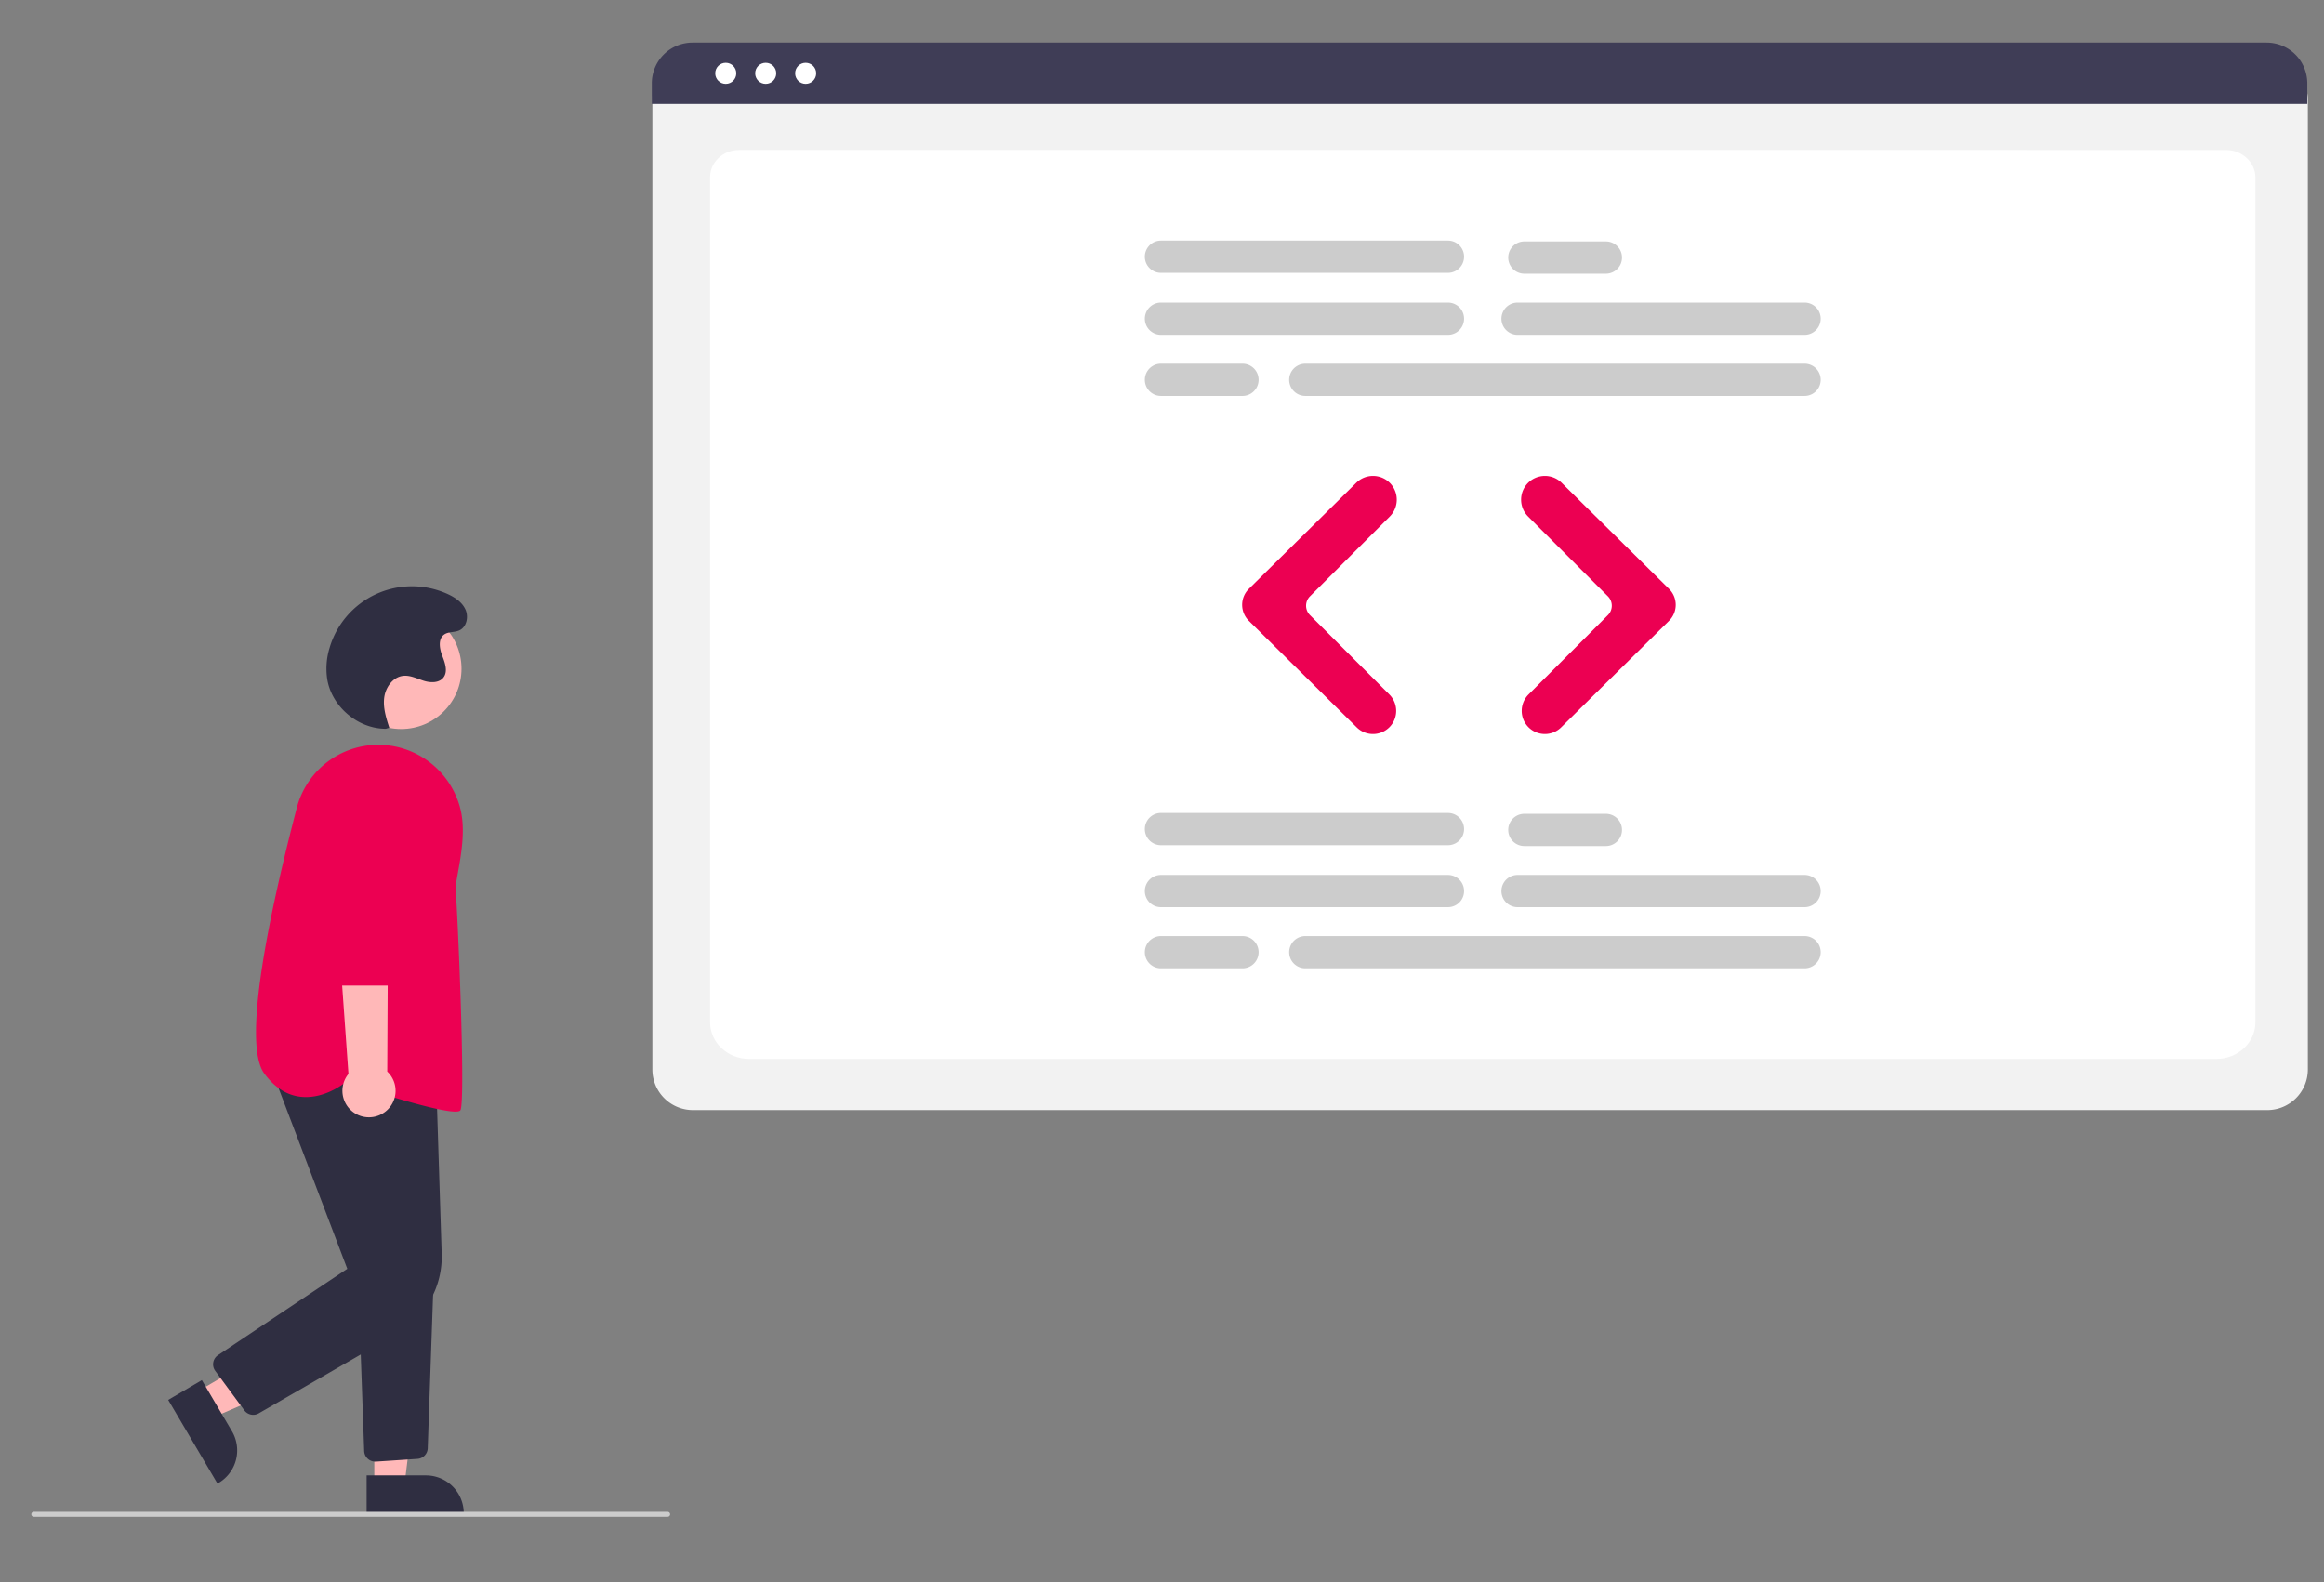 <?xml version="1.0" encoding="UTF-8" standalone="no"?>
<!-- Created with Inkscape (http://www.inkscape.org/) -->

<svg
   xmlns:dc="http://purl.org/dc/elements/1.1/"
   xmlns:cc="http://creativecommons.org/ns#"
   xmlns:rdf="http://www.w3.org/1999/02/22-rdf-syntax-ns#"
   xmlns:svg="http://www.w3.org/2000/svg"
   xmlns="http://www.w3.org/2000/svg"
   xmlns:xlink="http://www.w3.org/1999/xlink"
   xmlns:sodipodi="http://sodipodi.sourceforge.net/DTD/sodipodi-0.dtd"
   xmlns:inkscape="http://www.inkscape.org/namespaces/inkscape"
   width="210mm"
   height="143mm"
   viewBox="0 0 210 143"
   version="1.1"
   id="svg8"
   inkscape:version="0.92.2 (5c3e80d, 2017-08-06)"
   sodipodi:docname="open-source.svg">
  <rect x="0" y="0" width="210" height="143" fill="#808080" stroke="none"/>
  <defs
     id="defs2">
    <linearGradient
       gradientUnits="userSpaceOnUse"
       gradientTransform="rotate(-10.7,914.538,294.513)"
       y2="291.37"
       x2="911.4"
       y1="405.29"
       x1="911.4"
       id="4fdf35d1-beb9-483e-9710-c88615fbfe49">
      <stop
         id="stop579"
         stop-opacity="0.25"
         stop-color="gray"
         offset="0" />
      <stop
         id="stop581"
         stop-opacity="0.12"
         stop-color="gray"
         offset="0.54" />
      <stop
         id="stop583"
         stop-opacity="0.1"
         stop-color="gray"
         offset="1" />
    </linearGradient>
    <linearGradient
       xlink:href="#4fdf35d1-beb9-483e-9710-c88615fbfe49"
       y2="259.01"
       x2="900.3"
       y1="350.41"
       x1="900.3"
       id="b418394e-431c-4cac-b4f6-a12c6fda49a2" />
  </defs>
  <sodipodi:namedview
     id="base"
     pagecolor="#ffffff"
     bordercolor="#666666"
     borderopacity="1.0"
     inkscape:pageopacity="0.0"
     inkscape:pageshadow="2"
     inkscape:zoom="0.31710931"
     inkscape:cx="309.23909"
     inkscape:cy="359.14616"
     inkscape:document-units="mm"
     inkscape:current-layer="layer1"
     showgrid="false"
     inkscape:window-width="1366"
     inkscape:window-height="745"
     inkscape:window-x="-8"
     inkscape:window-y="-8"
     inkscape:window-maximized="1"
     showguides="false" />
  <g
     inkscape:label="Camada 1"
     inkscape:groupmode="layer"
     id="layer1"
     transform="translate(0,-154)">
    <g
       id="g1902"
       transform="matrix(0.265,0,0,0.265,52.195,1207.386)"
       inkscape:export-xdpi="65.139999"
       inkscape:export-ydpi="65.139999">
      <path
         id="path1841"
         transform="translate(-231.587,-133.061)"
         d="m 325.923,211.155 c 0,0 9.671,22.968 -12.088,33.848 -21.759,10.88 58.025,31.43 66.487,4.835 0,0 -21.759,-8.462 -12.089,-33.848 z"
         inkscape:connector-curvature="0"
         style="fill:#ffb9b9" />
      <polygon
         id="polygon1843"
         points="139.668,581.58 139.668,556.194 120.327,552.567 119.118,577.953 "
         style="fill:#ffb9b9" />
      <polygon
         id="polygon1845"
         points="23.619,581.58 23.619,556.194 42.96,552.567 44.169,577.953 "
         style="fill:#ffb9b9" />
      <circle
         id="circle1847"
         r="33.848"
         cy="58.147"
         cx="117.909"
         style="fill:#ffb9b9" />
      <polygon
         id="polygon1849"
         points="169.89,336.183 178.351,315.633 165.055,303.544 163.845,313.214 "
         style="fill:#ffb9b9" />
      <path
         id="path1851"
         transform="translate(-231.587,-133.061)"
         d="m 262.458,440.232 -7.253,85.828 c 0,0 -8.462,15.715 -3.627,29.012 0,0 -7.253,18.133 -4.835,24.177 2.418,6.044 3.627,12.088 1.209,14.506 -2.418,2.418 -3.627,70.113 0,76.158 3.627,6.044 6.044,20.55 6.044,20.55 0,0 20.55,4.835 25.386,-8.462 4.835,-13.297 2.418,-14.506 7.253,-18.133 4.835,-3.627 4.835,-54.398 4.835,-54.398 0,0 -6.044,-6.044 -2.418,-8.462 3.627,-2.418 6.044,0 2.418,-6.044 -3.627,-6.044 -9.671,-6.044 -3.627,-8.462 a 57.64,57.64 0 0 0 9.671,-4.835 l 35.057,-91.873 c 0,0 13.297,102.752 15.715,107.588 2.418,4.835 6.044,-1.209 2.418,4.835 -3.627,6.044 -4.835,2.418 -3.627,6.044 1.209,3.627 -7.253,55.607 -2.418,66.487 a 163.823,163.823 0 0 1 7.253,19.342 c 0,0 19.342,8.462 21.759,2.418 2.418,-6.044 1.209,-16.924 4.835,-18.133 3.627,-1.209 7.253,-3.627 7.253,-13.297 0,-9.671 7.253,-56.816 7.253,-56.816 0,0 -8.462,-3.627 -6.044,-9.671 2.418,-6.044 2.418,-4.835 1.209,-9.671 -1.209,-4.835 -3.627,-6.044 -1.209,-9.671 2.418,-3.627 2.418,-14.506 2.418,-14.506 l 14.506,-95.499 -11.202,-32.639 z"
         inkscape:connector-curvature="0"
         style="fill:#2f2e41" />
      <path
         id="path1853"
         transform="translate(-231.587,-133.061)"
         d="m 353.122,704.97 c 0,0 -3.627,-3.627 -4.835,0 -1.209,3.627 -1.209,37.474 -1.209,37.474 0,0 9.671,7.253 9.671,10.88 0,3.627 7.253,15.715 24.177,13.297 q 0.254,-0.036 0.502,-0.076 a 16.005,16.005 0 0 0 11.9,-22.654 l -17.238,-36.504 c 0,0 -12.089,-12.088 -22.968,-2.418 z"
         inkscape:connector-curvature="0"
         style="fill:#2f2e41" />
      <path
         id="path1855"
         transform="translate(-231.587,-133.061)"
         d="m 273.338,704.97 c 0,0 3.627,-3.627 4.835,0 1.209,3.627 1.209,37.474 1.209,37.474 0,0 -9.671,7.253 -9.671,10.88 0,3.627 -7.253,15.715 -24.177,13.297 q -0.254,-0.036 -0.502,-0.076 a 16.005,16.005 0 0 1 -11.9,-22.654 l 17.238,-36.504 c 0,0 12.089,-12.088 22.968,-2.418 z"
         inkscape:connector-curvature="0"
         style="fill:#2f2e41" />
      <path
         id="path1857"
         transform="translate(-231.587,-133.061)"
         d="m 323.698,154.546 -6.048,-2.421 c 0,0 12.645,-13.921 30.238,-12.711 L 342.94,133.967 c 0,0 12.095,-4.842 23.09,7.868 5.78,6.682 12.468,14.536 16.637,23.383 h 6.476 l -2.703,5.952 9.461,5.952 -9.71,-1.069 a 32.934,32.934 0 0 1 -0.918,15.414 l 0.26,4.704 c 0,0 -11.256,-17.415 -11.256,-19.836 v 6.053 c 0,0 -6.047,-5.447 -6.047,-9.079 l -3.299,4.237 -1.649,-6.658 -20.342,6.658 3.299,-5.447 -12.645,1.816 4.948,-6.658 c 0,0 -14.294,7.868 -14.844,14.526 -0.55,6.658 -7.697,15.132 -7.697,15.132 l -3.299,-6.053 c 0,0 -4.948,-27.237 10.995,-36.316 z"
         inkscape:connector-curvature="0"
         style="fill:#2f2e41" />
      <path
         id="path1859"
         transform="translate(-231.587,-133.061)"
         d="m 401.476,266.157 h 13.468 a 4.358,4.358 0 0 1 4.253,3.4 c 2.078,9.203 7.434,35.289 6.456,55.834 -1.209,25.386 1.209,43.519 0,47.145 -1.209,3.627 0,4.835 0,8.462 0,3.627 3.627,1.209 0,6.044 -3.627,4.835 -3.627,3.627 -3.627,7.253 0,3.627 -12.088,59.234 -12.088,59.234 0,0 -8.311,-13.659 -17.453,-11.061 l 1.738,-49.382 2.418,-20.55 -3.627,-36.266 z"
         inkscape:connector-curvature="0"
         style="fill:#3f3d56" />
      <path
         id="path1861"
         transform="translate(-231.587,-133.061)"
         d="m 342.847,253.464 c 0,0 -20.55,-0.747 -27.199,-9.44 0,0 -42.914,14.275 -47.75,26.364 -4.835,12.089 16.924,66.487 16.924,66.487 0,0 -37.474,111.214 -19.342,111.214 18.133,0 59.234,14.506 83.411,6.044 a 310.721,310.721 0 0 1 45.936,-12.088 c 0,0 2.418,-32.639 0,-38.683 -2.418,-6.044 -8.462,-2.418 -4.835,-10.88 3.627,-8.462 2.418,-9.671 1.209,-13.297 -1.209,-3.627 2.418,-8.462 2.418,-13.297 0,-4.835 -1.209,-15.715 -1.209,-15.715 0,0 32.639,-76.158 25.386,-83.411 -7.253,-7.253 -44.173,-21.229 -44.173,-21.229 0,0 -10.225,12.767 -30.776,7.931 z"
         inkscape:connector-curvature="0"
         style="fill:#3f3d56" />
      <path
         id="path1863"
         transform="translate(-231.587,-133.061)"
         d="m 247.952,448.694 c 0,0 -10.88,56.816 7.253,51.981 18.133,-4.835 9.671,-51.981 9.671,-51.981 z"
         inkscape:connector-curvature="0"
         style="fill:#ffb9b9" />
      <path
         id="path1865"
         transform="translate(-231.587,-133.061)"
         d="m 275.756,266.157 -4.293,2.147 a 12.108,12.108 0 0 0 -6.486,8.598 l -17.025,90.799 c 0,0 -4.835,10.88 -4.835,12.089 0,1.209 2.418,1.209 0,4.835 -2.418,3.627 -6.044,2.418 -3.627,4.835 a 7.488,7.488 0 0 1 2.418,4.835 l 2.418,59.234 c 0,0 20.55,-6.044 26.595,0 0,0 -6.044,-18.133 -2.418,-24.177 3.627,-6.044 3.627,-14.506 3.627,-14.506 0,0 -2.418,0 3.627,-6.044 6.044,-6.044 7.253,-8.462 6.044,-9.671 -1.209,-1.209 -2.418,-12.088 -2.418,-13.297 0,-1.209 12.088,-82.202 12.088,-82.202 z"
         inkscape:connector-curvature="0"
         style="fill:#3f3d56" />
      <path
         id="path1867"
         transform="translate(-231.587,-133.061)"
         d="m 527.413,148.102 a 7.008,7.008 0 0 0 -7,7 v 296 a 7.008,7.008 0 0 0 7,7 h 434 a 7.008,7.008 0 0 0 7,-7 v -296 a 7.008,7.008 0 0 0 -7,-7 z"
         inkscape:connector-curvature="0"
         style="fill:#e6e6e6" />
      <path
         id="path1869"
         transform="translate(-231.587,-133.061)"
         d="m 537.413,158.102 a 7.008,7.008 0 0 0 -7,7 v 276 a 7.008,7.008 0 0 0 7,7 h 414 a 7.008,7.008 0 0 0 7,-7 V 165.102 a 7.008,7.008 0 0 0 -7,-7 z"
         inkscape:connector-curvature="0"
         style="fill:#ffffff" />
      <polygon
         id="polygon1871"
         points="520.512,223.089 560.131,166.937 587.239,172.655 627.901,128.052 648.753,134.914 696.713,56 696.713,254.89 329.713,255 351.608,238.989 438.145,225.264 491.319,211.54 "
         style="opacity:0.2;fill:#ec0052" />
      <path
         id="path1873"
         transform="translate(-231.587,-133.061)"
         d="m 563.8,387.561 a 2,2 0 0 1 0,-4 c 92.415,0 180.55,-18.504 248.17,-52.104 63.407,-31.507 103.813,-74.231 110.856,-117.22 a 2,2 0 1 1 3.947,0.646 c -3.658,22.331 -15.534,44.235 -35.296,65.106 -19.49,20.584 -45.642,39.106 -77.728,55.049 -68.162,33.869 -156.93,52.521 -249.95,52.521 z"
         inkscape:connector-curvature="0"
         style="fill:#ec0052" />
      <polygon
         id="polygon1875"
         points="329.827,66.176 331.827,66.176 331.827,252.904 711.827,252.904 711.827,254.904 329.827,254.904 "
         style="fill:#e6e6e6" />
    </g>
    <g
       transform="matrix(0.222,0,0,0.222,2.831,157.85)"
       id="g1002">
      <circle
         style="fill:#ffb8b8"
         cx="150.534"
         cy="254.873"
         r="24.561"
         id="circle938" />
      <polygon
         style="fill:#ffb8b8"
         points="117.474,540.803 108.295,525.21 67.543,549.197 73.762,559.763 "
         id="polygon940" />
      <path
         style="fill:#2f2e41"
         inkscape:connector-curvature="0"
         d="m 206.096,694.43 12.247,20.807 5e-4,8.4e-4 A 15.386,15.386 0 0 1 212.888,736.302 l -0.431,0.254 -20.052,-34.067 z"
         transform="translate(-136.689,-149.958)"
         id="path942" />
      <polygon
         style="fill:#ffb8b8"
         points="157.692,539.971 139.598,539.972 139.6,587.26 151.86,587.259 "
         id="polygon944" />
      <path
         style="fill:#2f2e41"
         inkscape:connector-curvature="0"
         d="m 273.162,733.215 24.144,-10e-4 h 0.001 a 15.386,15.386 0 0 1 15.386,15.386 v 0.5 l -39.531,0.001 z"
         transform="translate(-136.689,-149.958)"
         id="path946" />
      <path
         style="fill:#2f2e41"
         inkscape:connector-curvature="0"
         d="m 227.001,708.567 a 4.493,4.493 0 0 1 -3.624,-1.833 L 211.553,690.676 a 4.5,4.5 0 0 1 1.125,-6.41 l 52.614,-35.142 -31.747,-83.475 67.889,5.603 2.287,71.733 a 36.046,36.046 0 0 1 -18.045,32.424 l -56.427,32.554 a 4.486,4.486 0 0 1 -2.248,0.605 z"
         transform="translate(-136.689,-149.958)"
         id="path948" />
      <path
         style="fill:#2f2e41"
         inkscape:connector-curvature="0"
         d="m 276.659,727.617 a 4.5,4.5 0 0 1 -4.489,-4.34 l -2.488,-69.882 30.808,-1.623 -2.453,70.384 a 4.487,4.487 0 0 1 -4.2,4.333 l -16.873,1.118 c -0.102,0.007 -0.204,0.01 -0.306,0.01 z"
         transform="translate(-136.689,-149.958)"
         id="path950" />
      <path
         style="fill:#ec0052"
         inkscape:connector-curvature="0"
         d="m 309.291,585.129 c -7.838,0 -35.217,-8.816 -44.721,-11.959 -1.422,1.138 -9.233,6.979 -18.351,5.911 -5.626,-0.66 -10.579,-3.845 -14.721,-9.466 -9.147,-12.414 2.151,-65.651 13.239,-108.126 a 34.268,34.268 0 0 1 40.529,-24.88 v 0 a 34.571,34.571 0 0 1 26.088,25.378 c 2.088,8.498 0.292,18.494 -1.02,25.794 -0.616,3.432 -1.104,6.143 -0.937,7.475 0.644,5.148 4.219,85.892 1.92,89.34 -0.245,0.367 -0.953,0.533 -2.025,0.533 z"
         transform="translate(-136.689,-149.958)"
         id="path952" />
      <path
         style="fill:#ffb8b8"
         inkscape:connector-curvature="0"
         d="m 280.616,585.272 a 10.743,10.743 0 0 0 0.942,-16.446 l 0.485,-97.844 -23.045,3.837 6.769,94.97 a 10.801,10.801 0 0 0 14.849,15.481 z"
         transform="translate(-136.689,-149.958)"
         id="path954" />
      <path
         style="fill:#ec0052"
         inkscape:connector-curvature="0"
         d="m 285.946,533.818 h -24.822 a 4.514,4.514 0 0 1 -4.5,-4.459 l -0.609,-67.292 a 17.603,17.603 0 1 1 35.204,0.043 L 290.446,529.37 a 4.515,4.515 0 0 1 -4.5,4.448 z"
         transform="translate(-136.689,-149.958)"
         id="path956" />
      <path
         style="fill:#2f2e41"
         inkscape:connector-curvature="0"
         d="m 280.969,429.289 c -11.245,0.021 -21.854,-8.868 -23.803,-19.943 A 28.671,28.671 0 0 1 258.086,396.332 34.954,34.954 0 0 1 306.021,374.379 c 3.008,1.361 5.971,3.316 7.349,6.317 1.377,3.001 0.515,7.195 -2.498,8.546 -1.969,0.882 -4.44,0.449 -6.187,1.716 -2.509,1.819 -1.863,5.691 -0.743,8.581 1.12,2.89 2.388,6.387 0.509,8.852 -1.75,2.297 -5.249,2.226 -8.004,1.361 -2.756,-0.865 -5.476,-2.313 -8.349,-2.018 -4.19,0.43 -7.202,4.598 -7.759,8.773 -0.557,4.175 0.755,8.349 2.05,12.357 z"
         transform="translate(-136.689,-149.958)"
         id="path958" />
      <path
         style="fill:#cccccc"
         inkscape:connector-curvature="0"
         d="m 395.689,750.042 h -258 a 1,1 0 1 1 0,-2 h 258 a 1,1 0 0 1 0,2 z"
         transform="translate(-136.689,-149.958)"
         id="path960" />
      <path
         style="fill:#f2f2f2"
         inkscape:connector-curvature="0"
         d="M 1046.811,584.505 H 405.972 a 16.519,16.519 0 0 1 -16.5,-16.5 V 172.852 a 12.102,12.102 0 0 1 12.088,-12.088 h 649.453 a 12.311,12.311 0 0 1 12.297,12.297 v 394.945 a 16.519,16.519 0 0 1 -16.5,16.5 z"
         transform="translate(-136.689,-149.958)"
         id="path962" />
      <path
         style="fill:#ffffff"
         inkscape:connector-curvature="0"
         d="M 1026.091,563.673 H 428.846 c -8.755,0 -15.878,-6.67 -15.878,-14.868 v -344.105 c 0,-6.08 5.278,-11.027 11.766,-11.027 H 1030.008 c 6.595,0 11.961,5.028 11.961,11.208 v 343.923 c 0,8.198 -7.123,14.868 -15.878,14.868 z"
         transform="translate(-136.689,-149.958)"
         id="path964" />
      <path
         style="fill:#3f3d56"
         inkscape:connector-curvature="0"
         d="M 1063.081,174.908 H 389.241 v -8.4 a 16.574,16.574 0 0 1 16.56,-16.55 H 1046.521 a 16.574,16.574 0 0 1 16.56,16.55 z"
         transform="translate(-136.689,-149.958)"
         id="path966" />
      <circle
         style="fill:#ffffff"
         cx="282.647"
         cy="12.5"
         r="4.283"
         id="circle968" />
      <circle
         style="fill:#ffffff"
         cx="298.906"
         cy="12.5"
         r="4.283"
         id="circle970" />
      <circle
         style="fill:#ffffff"
         cx="315.165"
         cy="12.5"
         r="4.283"
         id="circle972" />
      <path
         style="fill:#cccccc"
         inkscape:connector-curvature="0"
         d="M 713.3,268.912 H 596.492 a 6.566,6.566 0 0 1 0,-13.132 h 116.808 a 6.566,6.566 0 1 1 0,13.132 z"
         transform="translate(-136.689,-149.958)"
         id="path974" />
      <path
         style="fill:#cccccc"
         inkscape:connector-curvature="0"
         d="M 858.446,268.912 H 741.638 a 6.566,6.566 0 0 1 0,-13.132 h 116.808 a 6.566,6.566 0 1 1 0,13.132 z"
         transform="translate(-136.689,-149.958)"
         id="path976" />
      <path
         style="fill:#cccccc"
         inkscape:connector-curvature="0"
         d="M 858.446,293.794 H 655.241 a 6.566,6.566 0 1 1 0,-13.132 h 203.205 a 6.566,6.566 0 1 1 0,13.132 z"
         transform="translate(-136.689,-149.958)"
         id="path978" />
      <path
         style="fill:#cccccc"
         inkscape:connector-curvature="0"
         d="M 713.3,243.684 H 596.492 a 6.566,6.566 0 0 1 0,-13.132 h 116.808 a 6.566,6.566 0 1 1 0,13.132 z"
         transform="translate(-136.689,-149.958)"
         id="path980" />
      <path
         style="fill:#cccccc"
         inkscape:connector-curvature="0"
         d="m 777.579,244.03 h -33.176 a 6.566,6.566 0 0 1 0,-13.132 h 33.176 a 6.566,6.566 0 1 1 0,13.132 z"
         transform="translate(-136.689,-149.958)"
         id="path982" />
      <path
         style="fill:#cccccc"
         inkscape:connector-curvature="0"
         d="m 629.668,293.794 h -33.176 a 6.566,6.566 0 0 1 0,-13.132 h 33.176 a 6.566,6.566 0 1 1 0,13.132 z"
         transform="translate(-136.689,-149.958)"
         id="path984" />
      <path
         style="fill:#cccccc"
         inkscape:connector-curvature="0"
         d="M 713.3,501.912 H 596.492 a 6.566,6.566 0 0 1 0,-13.132 h 116.808 a 6.566,6.566 0 1 1 0,13.132 z"
         transform="translate(-136.689,-149.958)"
         id="path986" />
      <path
         style="fill:#cccccc"
         inkscape:connector-curvature="0"
         d="M 858.446,501.912 H 741.638 a 6.566,6.566 0 0 1 0,-13.132 h 116.808 a 6.566,6.566 0 1 1 0,13.132 z"
         transform="translate(-136.689,-149.958)"
         id="path988" />
      <path
         style="fill:#cccccc"
         inkscape:connector-curvature="0"
         d="M 858.446,526.794 H 655.241 a 6.566,6.566 0 1 1 0,-13.132 h 203.205 a 6.566,6.566 0 1 1 0,13.132 z"
         transform="translate(-136.689,-149.958)"
         id="path990" />
      <path
         style="fill:#cccccc"
         inkscape:connector-curvature="0"
         d="M 713.3,476.684 H 596.492 a 6.566,6.566 0 0 1 0,-13.132 h 116.808 a 6.566,6.566 0 1 1 0,13.132 z"
         transform="translate(-136.689,-149.958)"
         id="path992" />
      <path
         style="fill:#cccccc"
         inkscape:connector-curvature="0"
         d="m 777.579,477.03 h -33.176 a 6.566,6.566 0 0 1 0,-13.132 h 33.176 a 6.566,6.566 0 0 1 0,13.132 z"
         transform="translate(-136.689,-149.958)"
         id="path994" />
      <path
         style="fill:#cccccc"
         inkscape:connector-curvature="0"
         d="m 629.668,526.794 h -33.176 a 6.566,6.566 0 0 1 0,-13.132 h 33.176 a 6.566,6.566 0 1 1 0,13.132 z"
         transform="translate(-136.689,-149.958)"
         id="path996" />
      <path
         style="fill:#ec0052"
         inkscape:connector-curvature="0"
         d="m 682.793,431.419 a 9.397,9.397 0 0 1 -6.624,-2.71 L 632.261,385.35 a 9.152,9.152 0 0 1 0,-13.023 l 43.731,-43.184 a 9.702,9.702 0 0 1 13.644,0.043 v 0 a 9.689,9.689 0 0 1 1.9e-4,13.687 l -32.496,32.497 a 5.413,5.413 0 0 0 0,7.647 l 32.32,32.32 a 9.418,9.418 0 0 1 -6.666,16.084 z"
         transform="translate(-136.689,-149.958)"
         id="path998" />
      <path
         style="fill:#ec0052"
         inkscape:connector-curvature="0"
         d="m 752.759,431.419 a 9.418,9.418 0 0 1 -6.666,-16.084 L 778.412,383.015 a 5.413,5.413 0 0 0 0,-7.647 L 745.916,342.872 a 9.678,9.678 0 0 1 1.9e-4,-13.687 v 0 a 9.702,9.702 0 0 1 13.644,-0.043 l 43.731,43.184 a 9.152,9.152 0 0 1 0,13.023 l -43.909,43.359 a 9.399,9.399 0 0 1 -6.624,2.71 z"
         transform="translate(-136.689,-149.958)"
         id="path1000" />
    </g>
  </g>
</svg>
